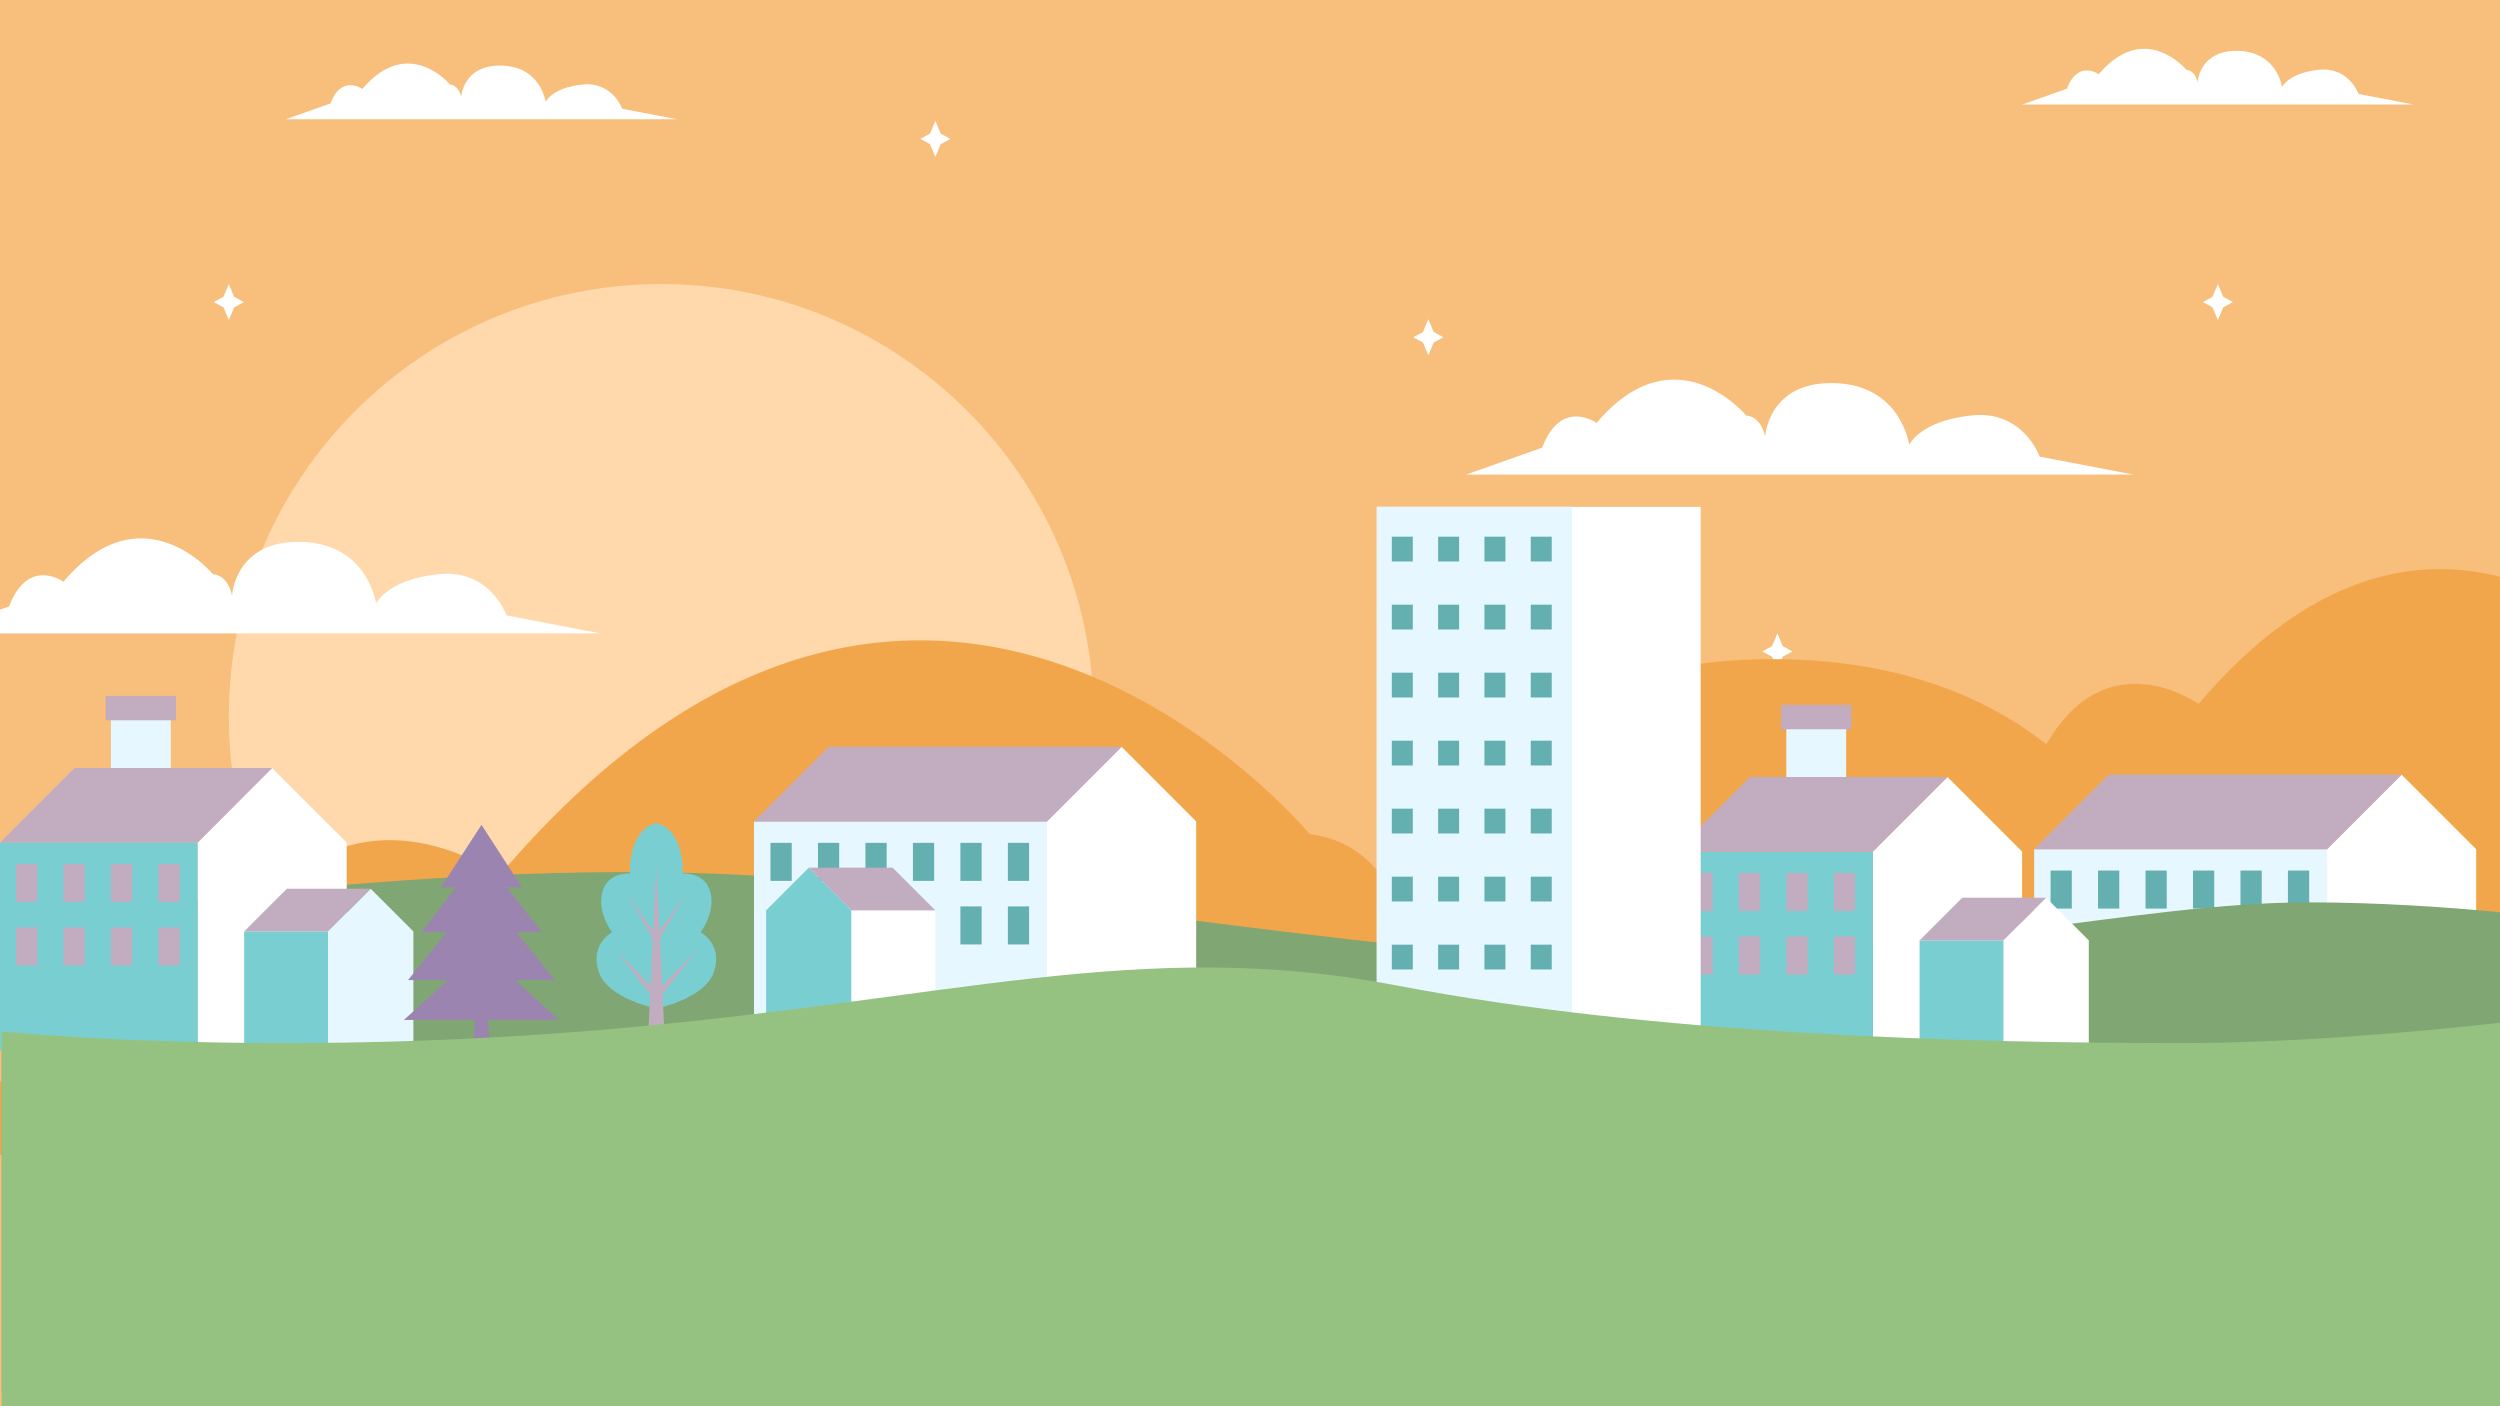 <?xml version="1.0" encoding="utf-8"?>
<!-- Generator: Adobe Illustrator 16.0.0, SVG Export Plug-In . SVG Version: 6.00 Build 0)  -->
<!DOCTYPE svg PUBLIC "-//W3C//DTD SVG 1.1//EN" "http://www.w3.org/Graphics/SVG/1.1/DTD/svg11.dtd">
<svg version="1.1" id="圖層_1" xmlns="http://www.w3.org/2000/svg" xmlns:xlink="http://www.w3.org/1999/xlink" x="0px" y="0px"
	 width="1920px" height="1080px" viewBox="0 0 1920 1080" enable-background="new 0 0 1920 1080" xml:space="preserve">
<g>
	<g>
		<rect fill="#F7BE7C" width="1920" height="1080"/>
		<path fill="#F2A64B" d="M1921.481,575.044c-25.647-17.897-60.205-30.979-106.668-32.227
			c-159.188-4.298-165.678,128.628-165.678,128.628s-6.496-47.167-45.48-51.456c0,0-168.932-203.984-357.347,18.061
			c0,0-84.459-60.942-129.952,59.115L934.436,761.49h987.046V575.044z"/>
		<polygon fill="#FFFFFF" points="1319.023,777.464 1325.7,761.49 1332.373,777.464 1344.578,784.138 1332.373,790.812 
			1325.7,806.788 1319.023,790.812 1306.821,784.138 		"/>
		<polygon fill="#FFFFFF" points="1360.951,496.205 1365.034,486.426 1369.12,496.205 1376.587,500.292 1369.12,504.37 
			1365.034,514.15 1360.951,504.373 1353.487,500.292 		"/>
		<polygon fill="#FFFFFF" points="1699.245,227.901 1703.329,218.122 1707.412,227.901 1714.881,231.985 1707.412,236.067 
			1703.329,245.844 1699.245,236.069 1691.781,231.985 		"/>
		<polygon fill="#FFFFFF" points="1092.865,254.928 1096.945,245.148 1101.032,254.928 1108.499,259.012 1101.032,263.093 
			1096.945,272.87 1092.865,263.096 1085.398,259.012 		"/>
		<polygon fill="#FFFFFF" points="714.256,102.591 718.339,92.811 722.423,102.591 729.891,106.675 722.423,110.756 
			718.339,120.533 714.256,110.759 706.791,106.675 		"/>
		<polygon fill="#FFFFFF" points="171.654,227.901 175.737,218.122 179.821,227.901 187.289,231.985 179.821,236.067 
			175.737,245.844 171.654,236.072 164.189,231.985 		"/>
		<path fill="#FFD8AB" d="M839.974,550.244c0,183.422-148.695,332.119-332.117,332.119c-183.421,0-332.119-148.697-332.119-332.119
			c0-183.428,148.698-332.122,332.119-332.122C691.278,218.122,839.974,366.816,839.974,550.244z"/>
		<path fill="#FFFFFF" d="M1125.911,364.484h512.617l-72.034-13.784c0,0-12.53-35.827-52.207-31.691
			c-39.669,4.135-48.023,22.572-48.023,22.572s-6.262-45.999-57.419-47.375c-51.157-1.38-53.245,41.338-53.245,41.338
			s-2.087-15.157-14.614-16.535c0,0-54.294-65.556-114.847,5.804c0,0-27.141-19.585-41.764,18.998L1125.911,364.484z"/>
		<path fill="#FFFFFF" d="M0,486.426h461.116l-72.038-13.781c0,0-12.528-35.83-52.202-31.694
			c-39.671,4.135-48.027,22.573-48.027,22.573s-6.26-45.997-57.417-47.373c-51.16-1.381-53.244,41.337-53.244,41.337
			s-2.091-15.159-14.618-16.538c0,0-54.29-65.556-114.842,5.807c0,0-27.144-19.584-41.765,18.999L0,468.217V486.426z"/>
		<path fill="#FFFFFF" d="M219.484,91.581h300.568l-42.238-8.083c0,0-7.344-21.006-30.609-18.583
			c-23.261,2.423-28.157,13.234-28.157,13.234s-3.674-26.97-33.668-27.776c-29.997-0.809-31.219,24.239-31.219,24.239
			s-1.225-8.888-8.572-9.697c0,0-31.831-38.438-67.336,3.403c0,0-15.914-11.483-24.486,11.141L219.484,91.581z"/>
		<path fill="#FFFFFF" d="M1553.048,80.261h300.565l-42.237-8.08c0,0-7.347-21.009-30.609-18.583
			c-23.262,2.424-28.159,13.234-28.159,13.234s-3.672-26.969-33.666-27.778c-29.997-0.809-31.219,24.239-31.219,24.239
			s-1.225-8.889-8.57-9.695c0,0-31.833-38.438-67.339,3.404c0,0-15.913-11.483-24.485,11.138L1553.048,80.261z"/>
		<path fill="#F2A64B" d="M-1.414,887.103h1922.895V643.562c-194.846,26.903-236.791,119.46-236.791,119.46
			s-33.919-249.205-311.074-256.66c-277.166-7.479-288.467,223.964-288.467,223.964s-11.312-82.127-79.189-89.595
			c0,0-294.133-355.162-622.189,31.447c0,0-147.054-106.104-226.263,102.931L-1.414,831.298V887.103z"/>
		<path fill="#F2A64B" d="M1921.481,443.312c-63.868-16.803-146.386-4.782-233.021,97.321c0,0-84.461-60.942-129.952,59.114
			l-181.921,64.323h544.895V443.312z"/>
		<g>
			<g>
				<polygon fill="#FFFFFF" points="1844.435,594.925 1787.165,652.196 1787.165,811.796 1844.435,811.796 1901.702,811.796 
					1901.702,652.196 				"/>
				<rect x="1562.227" y="652.196" fill="#E7F7FF" width="224.938" height="159.6"/>
				<polygon fill="#C2ACBF" points="1619.495,594.925 1844.435,594.925 1787.165,652.196 1562.227,652.196 				"/>
			</g>
			<rect x="1574.831" y="668.58" fill="#64B0B0" width="16.311" height="29.211"/>
			<rect x="1611.294" y="668.58" fill="#64B0B0" width="16.312" height="29.211"/>
			<rect x="1647.755" y="668.58" fill="#64B0B0" width="16.31" height="29.211"/>
			<rect x="1684.217" y="668.58" fill="#64B0B0" width="16.313" height="29.211"/>
			<rect x="1720.678" y="668.58" fill="#64B0B0" width="16.311" height="29.211"/>
			<rect x="1757.138" y="668.58" fill="#64B0B0" width="16.314" height="29.211"/>
			<rect x="1574.831" y="717.391" fill="#64B0B0" width="16.311" height="29.207"/>
			<rect x="1611.294" y="717.391" fill="#64B0B0" width="16.312" height="29.207"/>
			<rect x="1720.678" y="717.391" fill="#64B0B0" width="16.311" height="29.207"/>
			<rect x="1757.138" y="717.391" fill="#64B0B0" width="16.314" height="29.207"/>
		</g>
	</g>
	<path fill="#80A673" d="M1921.317,1068.356V700.683c-43.281-4.135-95.866-7.679-148.999-7.679
		c-127.539,0-305.931,44.467-502.595,44.467c-196.666,0-415.705-47.358-682.3-64.525c-235.651-15.171-524.473,28.537-586.107,38.5
		v356.911H1921.317z"/>
	<g>
		<rect x="1371.881" y="544.264" fill="#E7F7FF" width="45.969" height="66.532"/>
		<rect x="1367.914" y="541.347" fill="#C2ACBF" width="53.899" height="18.737"/>
		<g>
			<polygon fill="#FFFFFF" points="1495.702,596.739 1438.438,654.007 1438.438,813.605 1495.702,813.605 1552.974,813.605 
				1552.974,654.007 			"/>
			<rect x="1286.705" y="654.007" fill="#79CED1" width="151.732" height="159.598"/>
			<polygon fill="#C2ACBF" points="1343.973,596.739 1495.702,596.739 1438.438,654.007 1286.705,654.007 			"/>
		</g>
		<rect x="1299.026" y="670.394" fill="#C2ACBF" width="16.313" height="29.208"/>
		<rect x="1335.491" y="670.394" fill="#C2ACBF" width="16.313" height="29.208"/>
		<rect x="1299.026" y="719.204" fill="#C2ACBF" width="16.313" height="29.208"/>
		<rect x="1335.491" y="719.204" fill="#C2ACBF" width="16.313" height="29.208"/>
		<rect x="1371.95" y="670.394" fill="#C2ACBF" width="16.315" height="29.208"/>
		<rect x="1408.412" y="670.394" fill="#C2ACBF" width="16.312" height="29.208"/>
		<rect x="1371.95" y="719.204" fill="#C2ACBF" width="16.315" height="29.208"/>
		<rect x="1408.412" y="719.204" fill="#C2ACBF" width="16.312" height="29.208"/>
		<g>
			<polygon fill="#FFFFFF" points="1571.396,689.453 1538.615,722.238 1538.615,813.605 1571.396,813.605 1604.186,813.605 
				1604.186,722.238 			"/>
			<rect x="1474.227" y="722.238" fill="#79CED1" width="64.389" height="91.367"/>
			<polygon fill="#C2ACBF" points="1507.015,689.453 1571.396,689.453 1538.615,722.238 1474.227,722.238 			"/>
		</g>
	</g>
	<g>
		<rect x="1057.367" y="389.255" fill="#FFFFFF" width="248.745" height="566.034"/>
		<rect x="1057.367" y="389.255" fill="#E7F7FF" width="149.929" height="566.034"/>
		<g>
			<g>
				<g>
					<rect x="1068.914" y="412.161" fill="#64B0B0" width="16.124" height="19.066"/>
				</g>
				<g>
					<rect x="1104.478" y="412.161" fill="#64B0B0" width="16.125" height="19.066"/>
				</g>
				<g>
					<rect x="1140.046" y="412.161" fill="#64B0B0" width="16.122" height="19.066"/>
				</g>
				<g>
					<rect x="1175.611" y="412.161" fill="#64B0B0" width="16.12" height="19.066"/>
				</g>
			</g>
		</g>
		<g>
			<g>
				<g>
					<rect x="1068.914" y="464.386" fill="#64B0B0" width="16.124" height="19.063"/>
				</g>
				<g>
					<rect x="1104.478" y="464.386" fill="#64B0B0" width="16.125" height="19.063"/>
				</g>
				<g>
					<rect x="1140.046" y="464.386" fill="#64B0B0" width="16.122" height="19.063"/>
				</g>
				<g>
					<rect x="1175.611" y="464.386" fill="#64B0B0" width="16.12" height="19.063"/>
				</g>
			</g>
		</g>
		<g>
			<g>
				<g>
					<rect x="1068.914" y="516.607" fill="#64B0B0" width="16.124" height="19.065"/>
				</g>
				<g>
					<rect x="1104.478" y="516.607" fill="#64B0B0" width="16.125" height="19.065"/>
				</g>
				<g>
					<rect x="1140.046" y="516.607" fill="#64B0B0" width="16.122" height="19.065"/>
				</g>
				<g>
					<rect x="1175.611" y="516.607" fill="#64B0B0" width="16.12" height="19.065"/>
				</g>
			</g>
		</g>
		<g>
			<g>
				<g>
					<rect x="1068.914" y="568.827" fill="#64B0B0" width="16.124" height="19.067"/>
				</g>
				<g>
					<rect x="1104.478" y="568.827" fill="#64B0B0" width="16.125" height="19.067"/>
				</g>
				<g>
					<rect x="1140.046" y="568.827" fill="#64B0B0" width="16.122" height="19.067"/>
				</g>
				<g>
					<rect x="1175.611" y="568.827" fill="#64B0B0" width="16.12" height="19.067"/>
				</g>
			</g>
		</g>
		<g>
			<g>
				<g>
					<rect x="1068.914" y="621.052" fill="#64B0B0" width="16.124" height="19.063"/>
				</g>
				<g>
					<rect x="1104.478" y="621.052" fill="#64B0B0" width="16.125" height="19.063"/>
				</g>
				<g>
					<rect x="1140.046" y="621.052" fill="#64B0B0" width="16.122" height="19.063"/>
				</g>
				<g>
					<rect x="1175.611" y="621.052" fill="#64B0B0" width="16.12" height="19.063"/>
				</g>
			</g>
		</g>
		<g>
			<g>
				<g>
					<rect x="1068.914" y="673.274" fill="#64B0B0" width="16.124" height="19.063"/>
				</g>
				<g>
					<rect x="1104.478" y="673.274" fill="#64B0B0" width="16.125" height="19.063"/>
				</g>
				<g>
					<rect x="1140.046" y="673.274" fill="#64B0B0" width="16.122" height="19.063"/>
				</g>
				<g>
					<rect x="1175.611" y="673.274" fill="#64B0B0" width="16.12" height="19.063"/>
				</g>
			</g>
		</g>
		<g>
			<g>
				<g>
					<rect x="1068.914" y="725.493" fill="#64B0B0" width="16.124" height="19.065"/>
				</g>
				<g>
					<rect x="1104.478" y="725.493" fill="#64B0B0" width="16.125" height="19.065"/>
				</g>
				<g>
					<rect x="1140.046" y="725.493" fill="#64B0B0" width="16.122" height="19.065"/>
				</g>
				<g>
					<rect x="1175.611" y="725.493" fill="#64B0B0" width="16.12" height="19.065"/>
				</g>
			</g>
		</g>
		<g>
			<g>
				<g>
					<rect x="1068.914" y="777.715" fill="#64B0B0" width="16.124" height="19.066"/>
				</g>
				<g>
					<rect x="1104.478" y="777.715" fill="#64B0B0" width="16.125" height="19.066"/>
				</g>
				<g>
					<rect x="1140.046" y="777.715" fill="#64B0B0" width="16.122" height="19.066"/>
				</g>
				<g>
					<rect x="1175.611" y="777.715" fill="#64B0B0" width="16.12" height="19.066"/>
				</g>
			</g>
		</g>
	</g>
	<g>
		<rect x="85.175" y="537.369" fill="#E7F7FF" width="45.969" height="66.535"/>
		<rect x="81.208" y="534.452" fill="#C2ACBF" width="53.902" height="18.74"/>
		<g>
			<polygon fill="#FFFFFF" points="208.997,589.848 151.73,647.113 151.73,806.715 208.997,806.715 266.268,806.715 
				266.268,647.113 			"/>
			<rect y="647.113" fill="#79CED1" width="151.73" height="159.602"/>
			<polygon fill="#C2ACBF" points="57.269,589.848 208.997,589.848 151.73,647.113 0,647.113 			"/>
		</g>
		<rect x="12.32" y="663.502" fill="#C2ACBF" width="16.313" height="29.208"/>
		<rect x="48.785" y="663.502" fill="#C2ACBF" width="16.31" height="29.208"/>
		<rect x="12.32" y="712.311" fill="#C2ACBF" width="16.313" height="29.207"/>
		<rect x="48.785" y="712.311" fill="#C2ACBF" width="16.31" height="29.207"/>
		<rect x="85.247" y="663.502" fill="#C2ACBF" width="16.31" height="29.208"/>
		<rect x="121.706" y="663.502" fill="#C2ACBF" width="16.312" height="29.208"/>
		<rect x="85.247" y="712.311" fill="#C2ACBF" width="16.31" height="29.207"/>
		<rect x="121.706" y="712.311" fill="#C2ACBF" width="16.312" height="29.207"/>
		<g>
			<polygon fill="#E7F7FF" points="284.691,682.558 251.909,715.343 251.909,806.715 284.691,806.715 317.476,806.715 
				317.476,715.343 			"/>
			<rect x="187.521" y="715.343" fill="#79CED1" width="64.388" height="91.372"/>
			<polygon fill="#C2ACBF" points="220.305,682.558 284.691,682.558 251.909,715.343 187.521,715.343 			"/>
		</g>
	</g>
	<g>
		<g>
			<polygon fill="#FFFFFF" points="861.333,573.656 804.064,630.928 804.064,790.527 861.333,790.527 918.601,790.527 
				918.601,630.928 			"/>
			<rect x="579.128" y="630.928" fill="#E7F7FF" width="224.936" height="159.599"/>
			<polygon fill="#C2ACBF" points="636.394,573.656 861.333,573.656 804.064,630.928 579.128,630.928 			"/>
		</g>
		<rect x="591.73" y="647.312" fill="#64B0B0" width="16.313" height="29.208"/>
		<rect x="628.192" y="647.312" fill="#64B0B0" width="16.313" height="29.208"/>
		<rect x="664.654" y="647.312" fill="#64B0B0" width="16.31" height="29.208"/>
		<rect x="701.116" y="647.312" fill="#64B0B0" width="16.312" height="29.208"/>
		<rect x="737.577" y="647.312" fill="#64B0B0" width="16.313" height="29.208"/>
		<rect x="774.039" y="647.312" fill="#64B0B0" width="16.313" height="29.208"/>
		<rect x="591.73" y="696.122" fill="#64B0B0" width="16.313" height="29.209"/>
		<rect x="628.192" y="696.122" fill="#64B0B0" width="16.313" height="29.209"/>
		<rect x="737.577" y="696.122" fill="#64B0B0" width="16.313" height="29.209"/>
		<rect x="774.039" y="696.122" fill="#64B0B0" width="16.313" height="29.209"/>
		<g>
			<polygon fill="#79CED1" points="621.169,666.37 653.954,699.157 653.954,790.527 621.169,790.527 588.385,790.527 
				588.385,699.157 			"/>
			<rect x="653.954" y="699.157" fill="#FFFFFF" width="64.385" height="91.37"/>
			<polygon fill="#C2ACBF" points="685.554,666.37 621.169,666.37 653.954,699.157 718.339,699.157 			"/>
		</g>
	</g>
	<g>
		<g>
			<polygon fill="#FFFFFF" points="861.333,573.656 804.064,630.928 804.064,790.527 861.333,790.527 918.601,790.527 
				918.601,630.928 			"/>
			<rect x="579.128" y="630.928" fill="#E7F7FF" width="224.936" height="159.599"/>
			<polygon fill="#C2ACBF" points="636.394,573.656 861.333,573.656 804.064,630.928 579.128,630.928 			"/>
		</g>
		<rect x="591.73" y="647.312" fill="#64B0B0" width="16.313" height="29.208"/>
		<rect x="628.192" y="647.312" fill="#64B0B0" width="16.313" height="29.208"/>
		<rect x="664.654" y="647.312" fill="#64B0B0" width="16.31" height="29.208"/>
		<rect x="701.116" y="647.312" fill="#64B0B0" width="16.312" height="29.208"/>
		<rect x="737.577" y="647.312" fill="#64B0B0" width="16.313" height="29.208"/>
		<rect x="774.039" y="647.312" fill="#64B0B0" width="16.313" height="29.208"/>
		<rect x="591.73" y="696.122" fill="#64B0B0" width="16.313" height="29.209"/>
		<rect x="628.192" y="696.122" fill="#64B0B0" width="16.313" height="29.209"/>
		<rect x="737.577" y="696.122" fill="#64B0B0" width="16.313" height="29.209"/>
		<rect x="774.039" y="696.122" fill="#64B0B0" width="16.313" height="29.209"/>
		<g>
			<polygon fill="#79CED1" points="621.169,666.37 653.954,699.157 653.954,790.527 621.169,790.527 588.385,790.527 
				588.385,699.157 			"/>
			<rect x="653.954" y="699.157" fill="#FFFFFF" width="64.385" height="91.37"/>
			<polygon fill="#C2ACBF" points="685.554,666.37 621.169,666.37 653.954,699.157 718.339,699.157 			"/>
		</g>
	</g>
	<g>
		<path fill="#79CED1" d="M538.084,715.963c0,0,10.007-12.975,8.154-27.427c-1.852-14.459-13.346-17.792-21.867-17.792
			c0,0,1.654-33.36-20.3-38.549c-21.958,5.189-20.303,38.549-20.303,38.549c-8.523,0-20.015,3.333-21.863,17.792
			c-1.856,14.453,8.151,27.427,8.151,27.427s-17.05,8.895-10.375,30.024c6.67,21.125,44.39,28.537,44.39,28.537
			s37.718-7.412,44.391-28.537C555.135,724.857,538.084,715.963,538.084,715.963z"/>
		<polygon fill="#C2ACBF" points="535.314,729.506 508.523,757.06 506.792,720.899 526.482,686.428 506.516,715.132 
			504.072,664.115 501.628,715.132 481.659,686.428 501.353,720.899 499.618,757.06 472.828,729.506 499.311,763.484 
			497.266,806.209 504.072,806.209 510.878,806.209 508.831,763.484 		"/>
	</g>
	<polygon fill="#9C84B0" points="429.323,783.285 395.561,752.688 426.159,752.688 396.611,715.927 415.96,715.927 389.23,681.291 
		401.007,681.644 369.771,633.459 338.529,681.644 350.308,681.291 323.581,715.927 342.924,715.927 313.379,752.688 
		343.977,752.688 310.213,783.285 364.587,783.285 362.965,817.2 369.771,817.2 376.574,817.2 374.951,783.285 	"/>
	<path fill="#95C281" d="M1921.317,1080V785.354c-68.492,7.641-161.369,15.735-247.479,15.735
		c-163.073,0-403.383-6.285-600.836-44.193c-197.448-37.912-342.573,11.513-612.328,34.137
		c-231.269,19.399-412.382,5.536-459.358,1.186V1080H1921.317z"/>
</g>
</svg>
